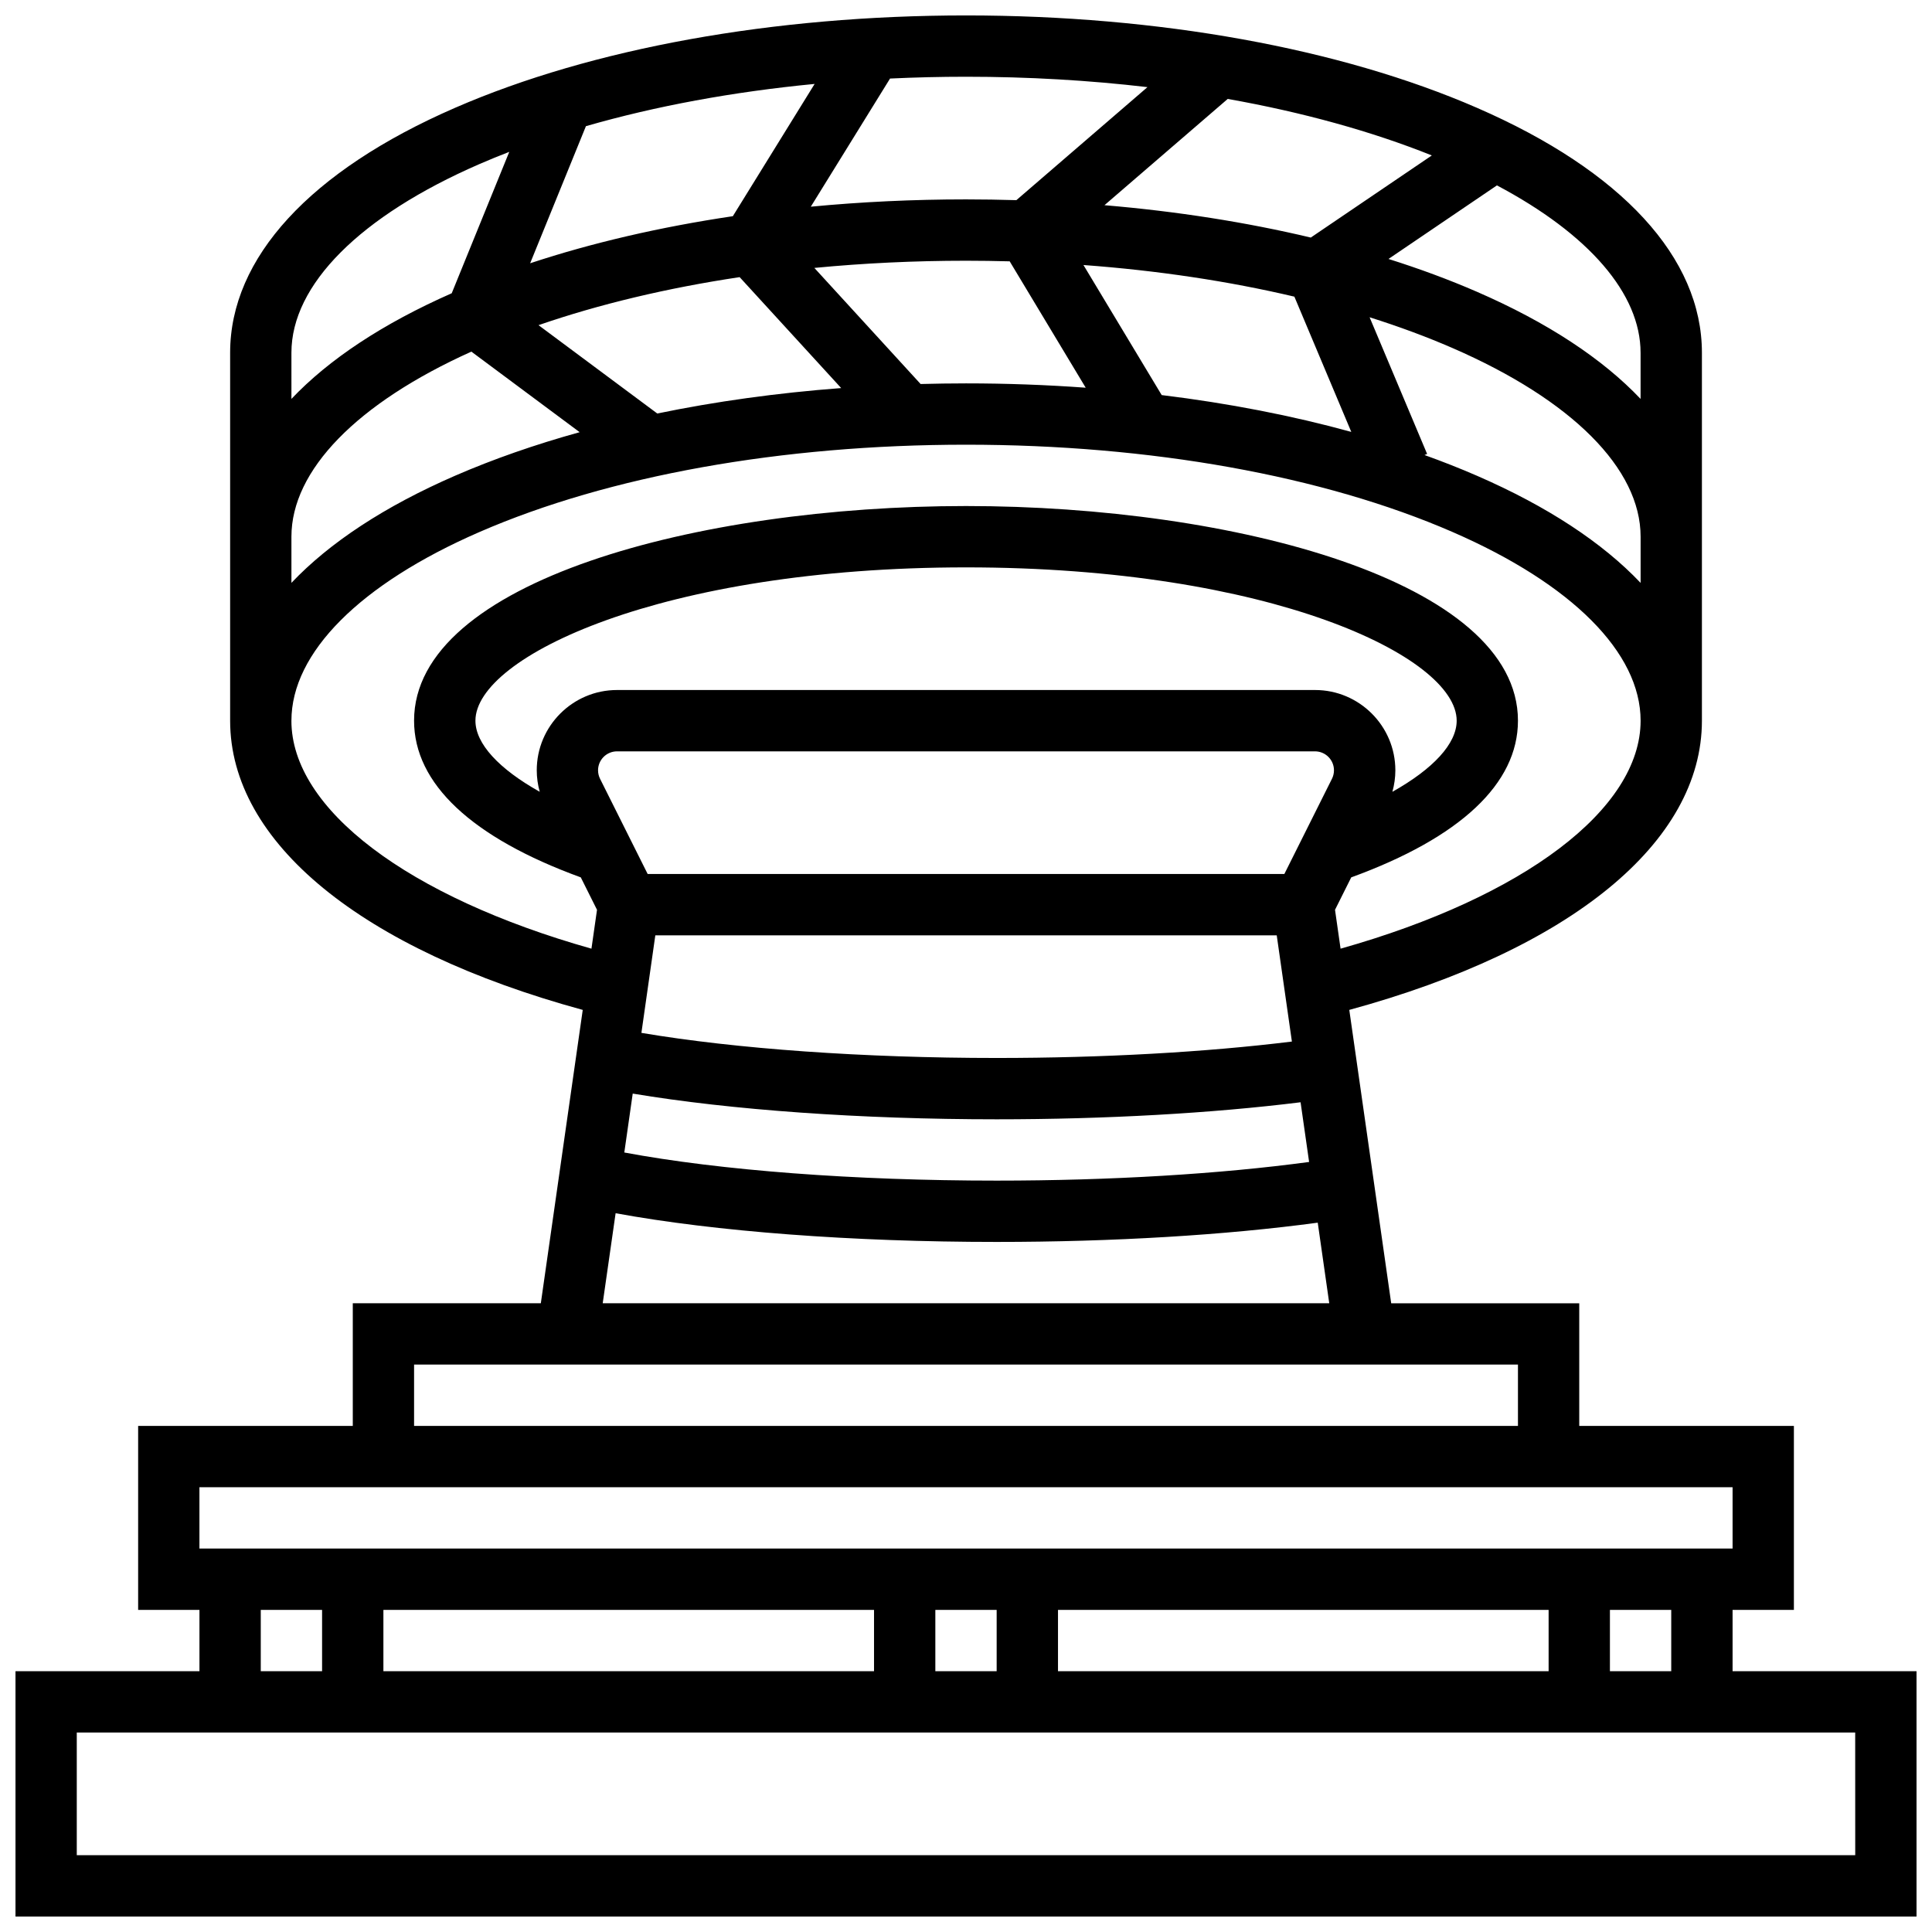<?xml version="1.0" encoding="UTF-8"?>
<!-- Uploaded to: SVG Repo, www.svgrepo.com, Generator: SVG Repo Mixer Tools -->
<svg width="800px" height="800px" version="1.1" viewBox="144 144 512 512" xmlns="http://www.w3.org/2000/svg">
 <defs>
  <clipPath id="a">
   <path d="m148.09 148.09h503.81v503.81h-503.81z"/>
  </clipPath>
 </defs>
 <g clip-path="url(#a)">
  <path d="m603.15 586.89v-16.25h16.25v-48.754h-56.883v-32.504h-49.836l-11.105-77.746c58.668-16.027 93.449-44.398 93.449-76.648v-97.512c0-25.141-21.176-48.191-59.629-64.91-36.301-15.785-84.383-24.477-135.39-24.477s-99.098 8.691-135.39 24.473c-38.453 16.719-59.629 39.773-59.629 64.914v97.512c0 32.25 34.777 60.621 93.445 76.648l-11.109 77.742h-49.832v32.504h-56.883v48.754h16.25v16.25l-48.754 0.004v65.008h503.81v-65.008zm-16.254 0h-16.25v-16.25h16.25zm-211.27-16.25v16.25h-130.02v-16.25zm16.25 0h16.25v16.25h-16.25zm32.504 0h130.02v16.25h-130.02zm59.988-195.02h-168.73l-12.617-25.234c-0.348-0.695-0.531-1.469-0.531-2.246 0-2.769 2.254-5.023 5.023-5.023h184.98c2.769 0 5.023 2.254 5.023 5.023 0 0.777-0.184 1.551-0.531 2.246zm-166.7 16.25h164.68l4.019 28.152c-22.777 2.816-50.184 4.352-78.23 4.352-35.258 0-69-2.402-94.156-6.652zm174.83-65.008h-184.98c-11.73 0-21.273 9.547-21.273 21.273 0 1.922 0.273 3.844 0.789 5.699-10.816-6.062-17.039-12.75-17.039-18.844 0-16.965 49.461-40.629 130.02-40.629s130.02 23.664 130.02 40.629c0 6.098-6.227 12.781-17.039 18.848 0.516-1.855 0.789-3.777 0.789-5.699-0.004-11.73-9.547-21.277-21.277-21.277zm-180.82 106.95c26.02 4.352 60.543 6.816 96.457 6.816 28.812 0 57.031-1.594 80.531-4.516l2.262 15.82c-23.656 3.199-52.672 4.945-82.793 4.945-37.773 0-73.145-2.695-98.688-7.453zm267.1-135.34c-10.078-10.637-24.676-20.266-43.375-28.395-4.457-1.938-9.094-3.766-13.891-5.488l0.688-0.289-15.242-36.219c7.734 2.441 15.082 5.156 21.961 8.148 31.688 13.77 49.859 31.996 49.859 50zm-260.59-44.887-31.477-23.414c16.094-5.559 34.086-9.844 53.301-12.727l26.91 29.398c-16.941 1.281-33.305 3.551-48.734 6.742zm-33.695-39.816 14.785-36.332c18.457-5.324 38.945-9.105 60.609-11.195l-21.676 35.051c-19.215 2.856-37.32 7.051-53.719 12.477zm103.48 32-28.16-30.766c13.031-1.258 26.492-1.906 40.191-1.906 3.879 0 7.734 0.059 11.574 0.16l20.145 33.488c-10.395-0.754-20.992-1.145-31.719-1.145-4.031 0-8.043 0.062-12.031 0.168zm48.723-47.391 32.664-28.16c19.77 3.512 38.055 8.555 54.09 14.977l-32.078 21.762c-17.094-4.066-35.492-6.957-54.676-8.578zm15.164 50.32-20.734-34.465c19.688 1.453 38.523 4.285 55.898 8.383l15.082 35.844c-15.625-4.312-32.523-7.594-50.246-9.762zm126.91-11.223v12.242c-10.078-10.637-24.676-20.266-43.375-28.395-7.348-3.195-15.188-6.094-23.43-8.695l28.738-19.496c24.355 12.906 38.066 28.707 38.066 44.344zm-130.68-70.383-34.742 29.953c-4.426-0.129-8.875-0.203-13.348-0.203-13.992 0-27.758 0.656-41.129 1.934l21-33.961c6.637-0.312 13.352-0.477 20.129-0.477 16.484 0 32.621 0.941 48.09 2.754zm-226.86 70.383c0-18.004 18.172-36.23 49.855-50.008 2.559-1.113 5.191-2.184 7.875-3.223l-15.25 37.473c-18.262 8.047-32.562 17.531-42.48 27.996zm0 48.754c0-17.59 17.348-35.387 47.688-49.043l28.699 21.348c-11.793 3.269-22.863 7.125-33.012 11.535-18.695 8.129-33.297 17.758-43.375 28.395zm0 48.758c0-18.004 18.172-36.23 49.855-50.008 34.301-14.914 80.086-23.129 128.92-23.129s94.617 8.215 128.92 23.129c31.68 13.773 49.852 32 49.852 50.008 0 23.438-30.914 46.707-79.512 60.422l-1.473-10.301 4.297-8.594c28.922-10.535 44.184-24.855 44.184-41.527 0-36.945-75.359-56.883-146.27-56.883s-146.27 19.938-146.27 56.883c0 16.672 15.262 30.992 44.184 41.527l4.297 8.594-1.473 10.301c-48.602-13.719-79.516-36.984-79.516-60.422zm85.914 130.53c26.488 4.859 62.621 7.609 100.98 7.609 30.867 0 60.688-1.805 85.09-5.106l3.051 21.355h-192.54zm-53.41 40.113h292.54v16.25h-292.54zm-56.883 32.504h406.3v16.25h-406.3zm16.254 32.504h16.25v16.25h-16.25zm422.55 65.008h-471.31v-32.504h471.3z"/>
 </g>
</svg>